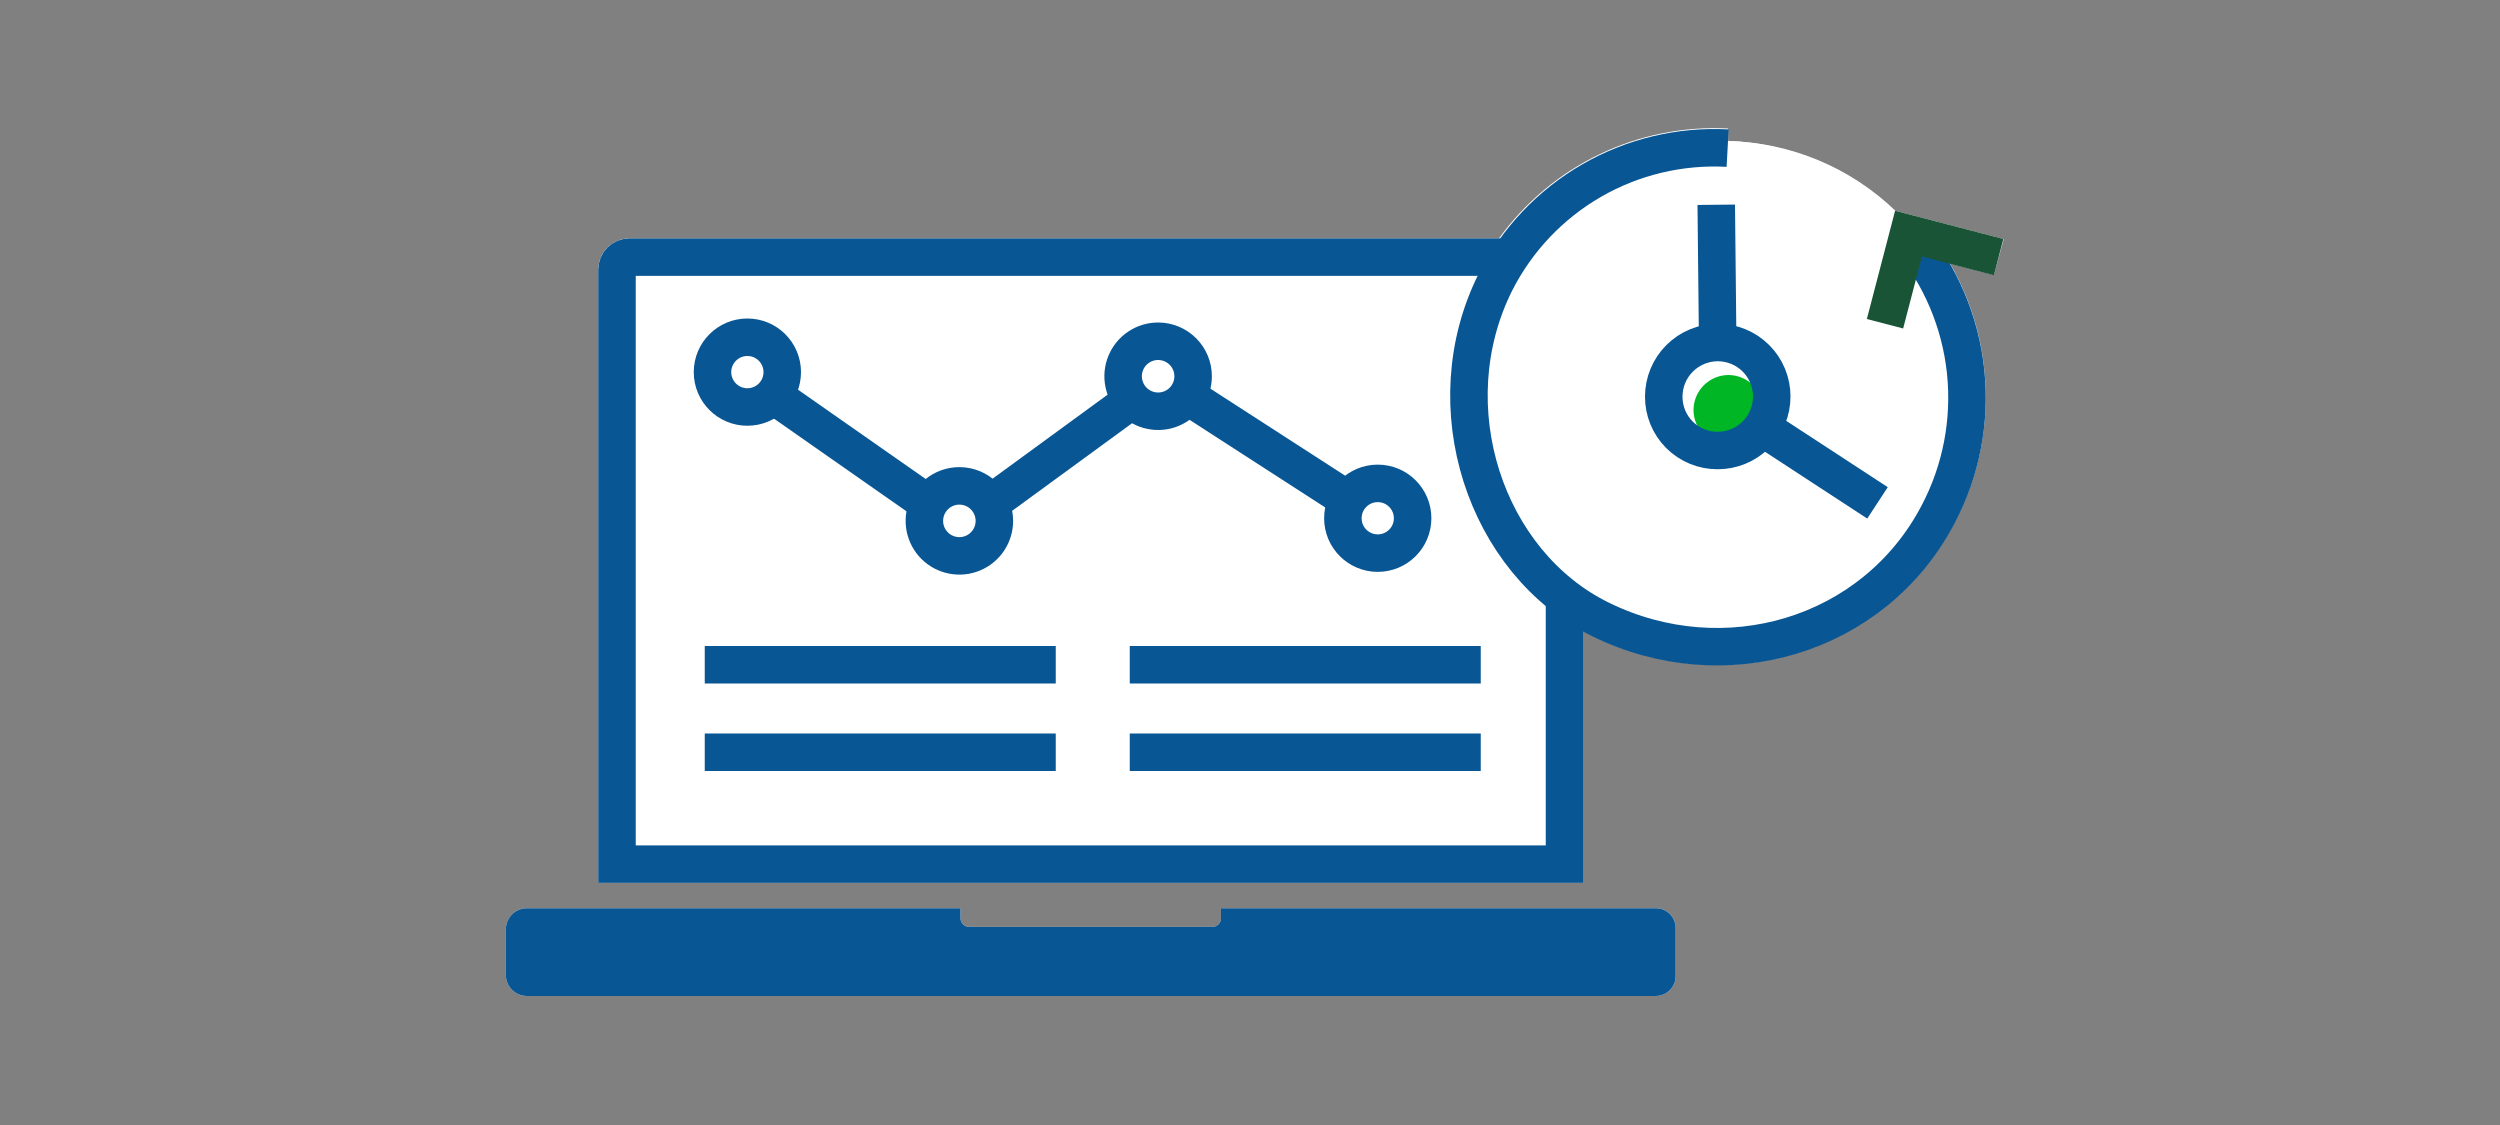 <svg width="200" height="90" viewBox="0 0 200 90" fill="none" xmlns="http://www.w3.org/2000/svg">
<rect x="0" y="0" width="200" height="90" fill="#808080" stroke="none"/>
<path d="M132.47 72.66H97.68V73.46C97.68 73.643 97.607 73.819 97.478 73.948C97.349 74.077 97.173 74.15 96.99 74.15H77.53C77.347 74.15 77.171 74.077 77.042 73.948C76.913 73.819 76.84 73.643 76.84 73.46V72.66H42.14C41.696 72.663 41.271 72.841 40.959 73.156C40.646 73.47 40.47 73.896 40.47 74.34V78C40.47 78.444 40.646 78.87 40.959 79.184C41.271 79.499 41.696 79.677 42.14 79.68H132.47C132.89 79.677 133.292 79.509 133.588 79.211C133.884 78.913 134.05 78.51 134.05 78.09V74.24C134.05 74.032 134.009 73.827 133.93 73.635C133.85 73.444 133.734 73.269 133.587 73.123C133.44 72.976 133.266 72.86 133.075 72.78C132.883 72.701 132.677 72.66 132.47 72.66Z" fill="white"/>
<path d="M159.51 22L156.01 21.09C157.887 24.354 158.871 28.054 158.862 31.819C158.854 35.584 157.853 39.28 155.961 42.535C154.069 45.79 151.352 48.489 148.085 50.359C144.818 52.23 141.115 53.206 137.35 53.19C133.881 53.183 130.459 52.379 127.35 50.84C127.11 50.73 126.88 50.58 126.65 50.45V70.63H47.86V21.57C47.86 20.907 48.123 20.271 48.592 19.802C49.061 19.333 49.697 19.07 50.36 19.07H119.92C121.996 16.189 124.762 13.874 127.965 12.338C131.167 10.803 134.703 10.095 138.25 10.28V11.28C143.256 11.402 148.034 13.396 151.64 16.87L160.3 19.13L159.51 22Z" fill="white"/>
<path d="M125.16 69.13H49.36V21.57C49.36 21.305 49.465 21.05 49.653 20.863C49.84 20.675 50.095 20.57 50.36 20.57H124.16C124.425 20.57 124.68 20.675 124.867 20.863C125.055 21.05 125.16 21.305 125.16 21.57V69.13Z" stroke="#095694" stroke-width="3" stroke-miterlimit="10" stroke-linecap="square"/>
<path d="M132.47 72.66H97.68V73.46C97.68 73.643 97.607 73.819 97.478 73.948C97.349 74.077 97.173 74.15 96.99 74.15H77.53C77.347 74.15 77.171 74.077 77.042 73.948C76.913 73.819 76.84 73.643 76.84 73.46V72.66H42.14C41.696 72.663 41.271 72.841 40.959 73.156C40.646 73.47 40.47 73.896 40.47 74.34V78C40.47 78.444 40.646 78.87 40.959 79.184C41.271 79.499 41.696 79.677 42.14 79.68H132.47C132.89 79.677 133.292 79.509 133.588 79.211C133.884 78.913 134.05 78.51 134.05 78.09V74.24C134.05 74.032 134.009 73.827 133.93 73.635C133.85 73.444 133.734 73.269 133.587 73.123C133.44 72.976 133.266 72.86 133.075 72.78C132.883 72.701 132.677 72.66 132.47 72.66Z" fill="#095694"/>
<path d="M59.79 32.56C61.331 32.56 62.58 31.311 62.58 29.77C62.58 28.229 61.331 26.98 59.79 26.98C58.249 26.98 57 28.229 57 29.77C57 31.311 58.249 32.56 59.79 32.56Z" stroke="#095694" stroke-width="3" stroke-miterlimit="10" stroke-linecap="square"/>
<path d="M95.45 30.1C95.45 30.654 95.286 31.195 94.978 31.656C94.67 32.116 94.233 32.475 93.722 32.687C93.21 32.899 92.647 32.954 92.104 32.846C91.561 32.738 91.062 32.471 90.67 32.08C90.278 31.688 90.012 31.189 89.904 30.646C89.796 30.103 89.851 29.54 90.063 29.029C90.275 28.517 90.634 28.079 91.094 27.772C91.555 27.464 92.096 27.3 92.65 27.3C93.393 27.3 94.105 27.595 94.63 28.12C95.155 28.645 95.45 29.357 95.45 30.1Z" stroke="#095694" stroke-width="3" stroke-miterlimit="10" stroke-linecap="square"/>
<path d="M79.55 41.66C79.552 42.214 79.389 42.757 79.083 43.218C78.776 43.68 78.34 44.041 77.828 44.254C77.317 44.467 76.754 44.524 76.21 44.417C75.666 44.31 75.166 44.045 74.774 43.653C74.381 43.262 74.113 42.763 74.004 42.22C73.896 41.676 73.951 41.113 74.162 40.601C74.374 40.089 74.733 39.651 75.193 39.343C75.654 39.035 76.196 38.87 76.75 38.87C77.491 38.87 78.201 39.164 78.726 39.687C79.251 40.209 79.547 40.919 79.55 41.66Z" stroke="#095694" stroke-width="3" stroke-miterlimit="10" stroke-linecap="square"/>
<path d="M110.22 44.25C111.761 44.25 113.01 43.001 113.01 41.46C113.01 39.919 111.761 38.67 110.22 38.67C108.679 38.67 107.43 39.919 107.43 41.46C107.43 43.001 108.679 44.25 110.22 44.25Z" stroke="#095694" stroke-width="3" stroke-miterlimit="10" stroke-linecap="square"/>
<path d="M62.33 31.95L73.94 40.07" stroke="#095694" stroke-width="3" stroke-miterlimit="10" stroke-linecap="square"/>
<path d="M95.13 31.78L107.3 39.64" stroke="#095694" stroke-width="3" stroke-miterlimit="10" stroke-linecap="square"/>
<path d="M90.36 32.15L79.86 39.82" stroke="#095694" stroke-width="3" stroke-miterlimit="10" stroke-linecap="square"/>
<path d="M57.88 53.18H82.96" stroke="#095694" stroke-width="3" stroke-miterlimit="10" stroke-linecap="square"/>
<path d="M57.88 60.18H82.96" stroke="#095694" stroke-width="3" stroke-miterlimit="10" stroke-linecap="square"/>
<path d="M91.88 53.18H116.96" stroke="#095694" stroke-width="3" stroke-miterlimit="10" stroke-linecap="square"/>
<path d="M91.88 60.18H116.96" stroke="#095694" stroke-width="3" stroke-miterlimit="10" stroke-linecap="square"/>
<path d="M117.27 31.49C117.279 28.823 117.814 26.185 118.843 23.724C119.872 21.265 121.376 19.031 123.269 17.153C125.161 15.274 127.406 13.787 129.873 12.775C132.341 11.764 134.983 11.249 137.65 11.26C143.012 11.306 148.143 13.449 151.946 17.23C155.749 21.01 157.922 26.128 158 31.49C158.29 41.86 149 51.49 137.61 51.72C134.942 51.744 132.295 51.238 129.824 50.231C127.352 49.224 125.105 47.736 123.213 45.855C121.321 43.973 119.822 41.734 118.801 39.268C117.781 36.802 117.261 34.158 117.27 31.49Z" fill="white"/>
<path d="M138.29 30C137.92 30 137.554 30.073 137.212 30.215C136.871 30.357 136.561 30.565 136.299 30.827C136.038 31.089 135.832 31.399 135.691 31.742C135.55 32.084 135.479 32.45 135.48 32.82C135.491 33.572 135.796 34.29 136.33 34.82C136.582 35.075 136.883 35.275 137.215 35.409C137.546 35.543 137.902 35.608 138.26 35.6C138.657 35.58 139.047 35.482 139.405 35.31C139.764 35.138 140.085 34.897 140.35 34.6C140.835 34.114 141.108 33.456 141.11 32.77C141.087 32.034 140.781 31.335 140.256 30.819C139.73 30.303 139.026 30.01 138.29 30Z" fill="#00B624"/>
<path d="M133.1 31.72C133.103 30.575 133.559 29.478 134.368 28.668C135.178 27.859 136.275 27.403 137.42 27.4C138.566 27.4 139.664 27.855 140.475 28.665C141.285 29.475 141.74 30.574 141.74 31.72C141.74 32.866 141.285 33.965 140.475 34.775C139.664 35.585 138.566 36.04 137.42 36.04C136.852 36.044 136.288 35.935 135.762 35.719C135.236 35.504 134.758 35.185 134.356 34.784C133.954 34.382 133.636 33.904 133.421 33.378C133.205 32.852 133.096 32.288 133.1 31.72Z" stroke="#095694" stroke-width="3" stroke-miterlimit="10"/>
<path d="M137.3 16.38L137.43 28.81" stroke="#095694" stroke-width="3" stroke-miterlimit="10"/>
<path d="M150.2 40.23L139.79 33.43" stroke="#095694" stroke-width="3" stroke-miterlimit="10"/>
<path d="M152.71 19C155.252 22.044 156.832 25.775 157.249 29.719C157.665 33.663 156.9 37.642 155.05 41.15C149.91 50.94 137.95 54.42 128.05 49.56C118.82 45.04 114.66 32.49 119.64 22.56C121.364 19.167 124.037 16.348 127.334 14.446C130.631 12.545 134.41 11.643 138.21 11.85" stroke="#095694" stroke-width="3" stroke-miterlimit="10"/>
<path d="M159.89 20.57L152.68 18.69L150.8 25.9" stroke="#1A5436" stroke-width="3" stroke-miterlimit="10"/>
</svg>
